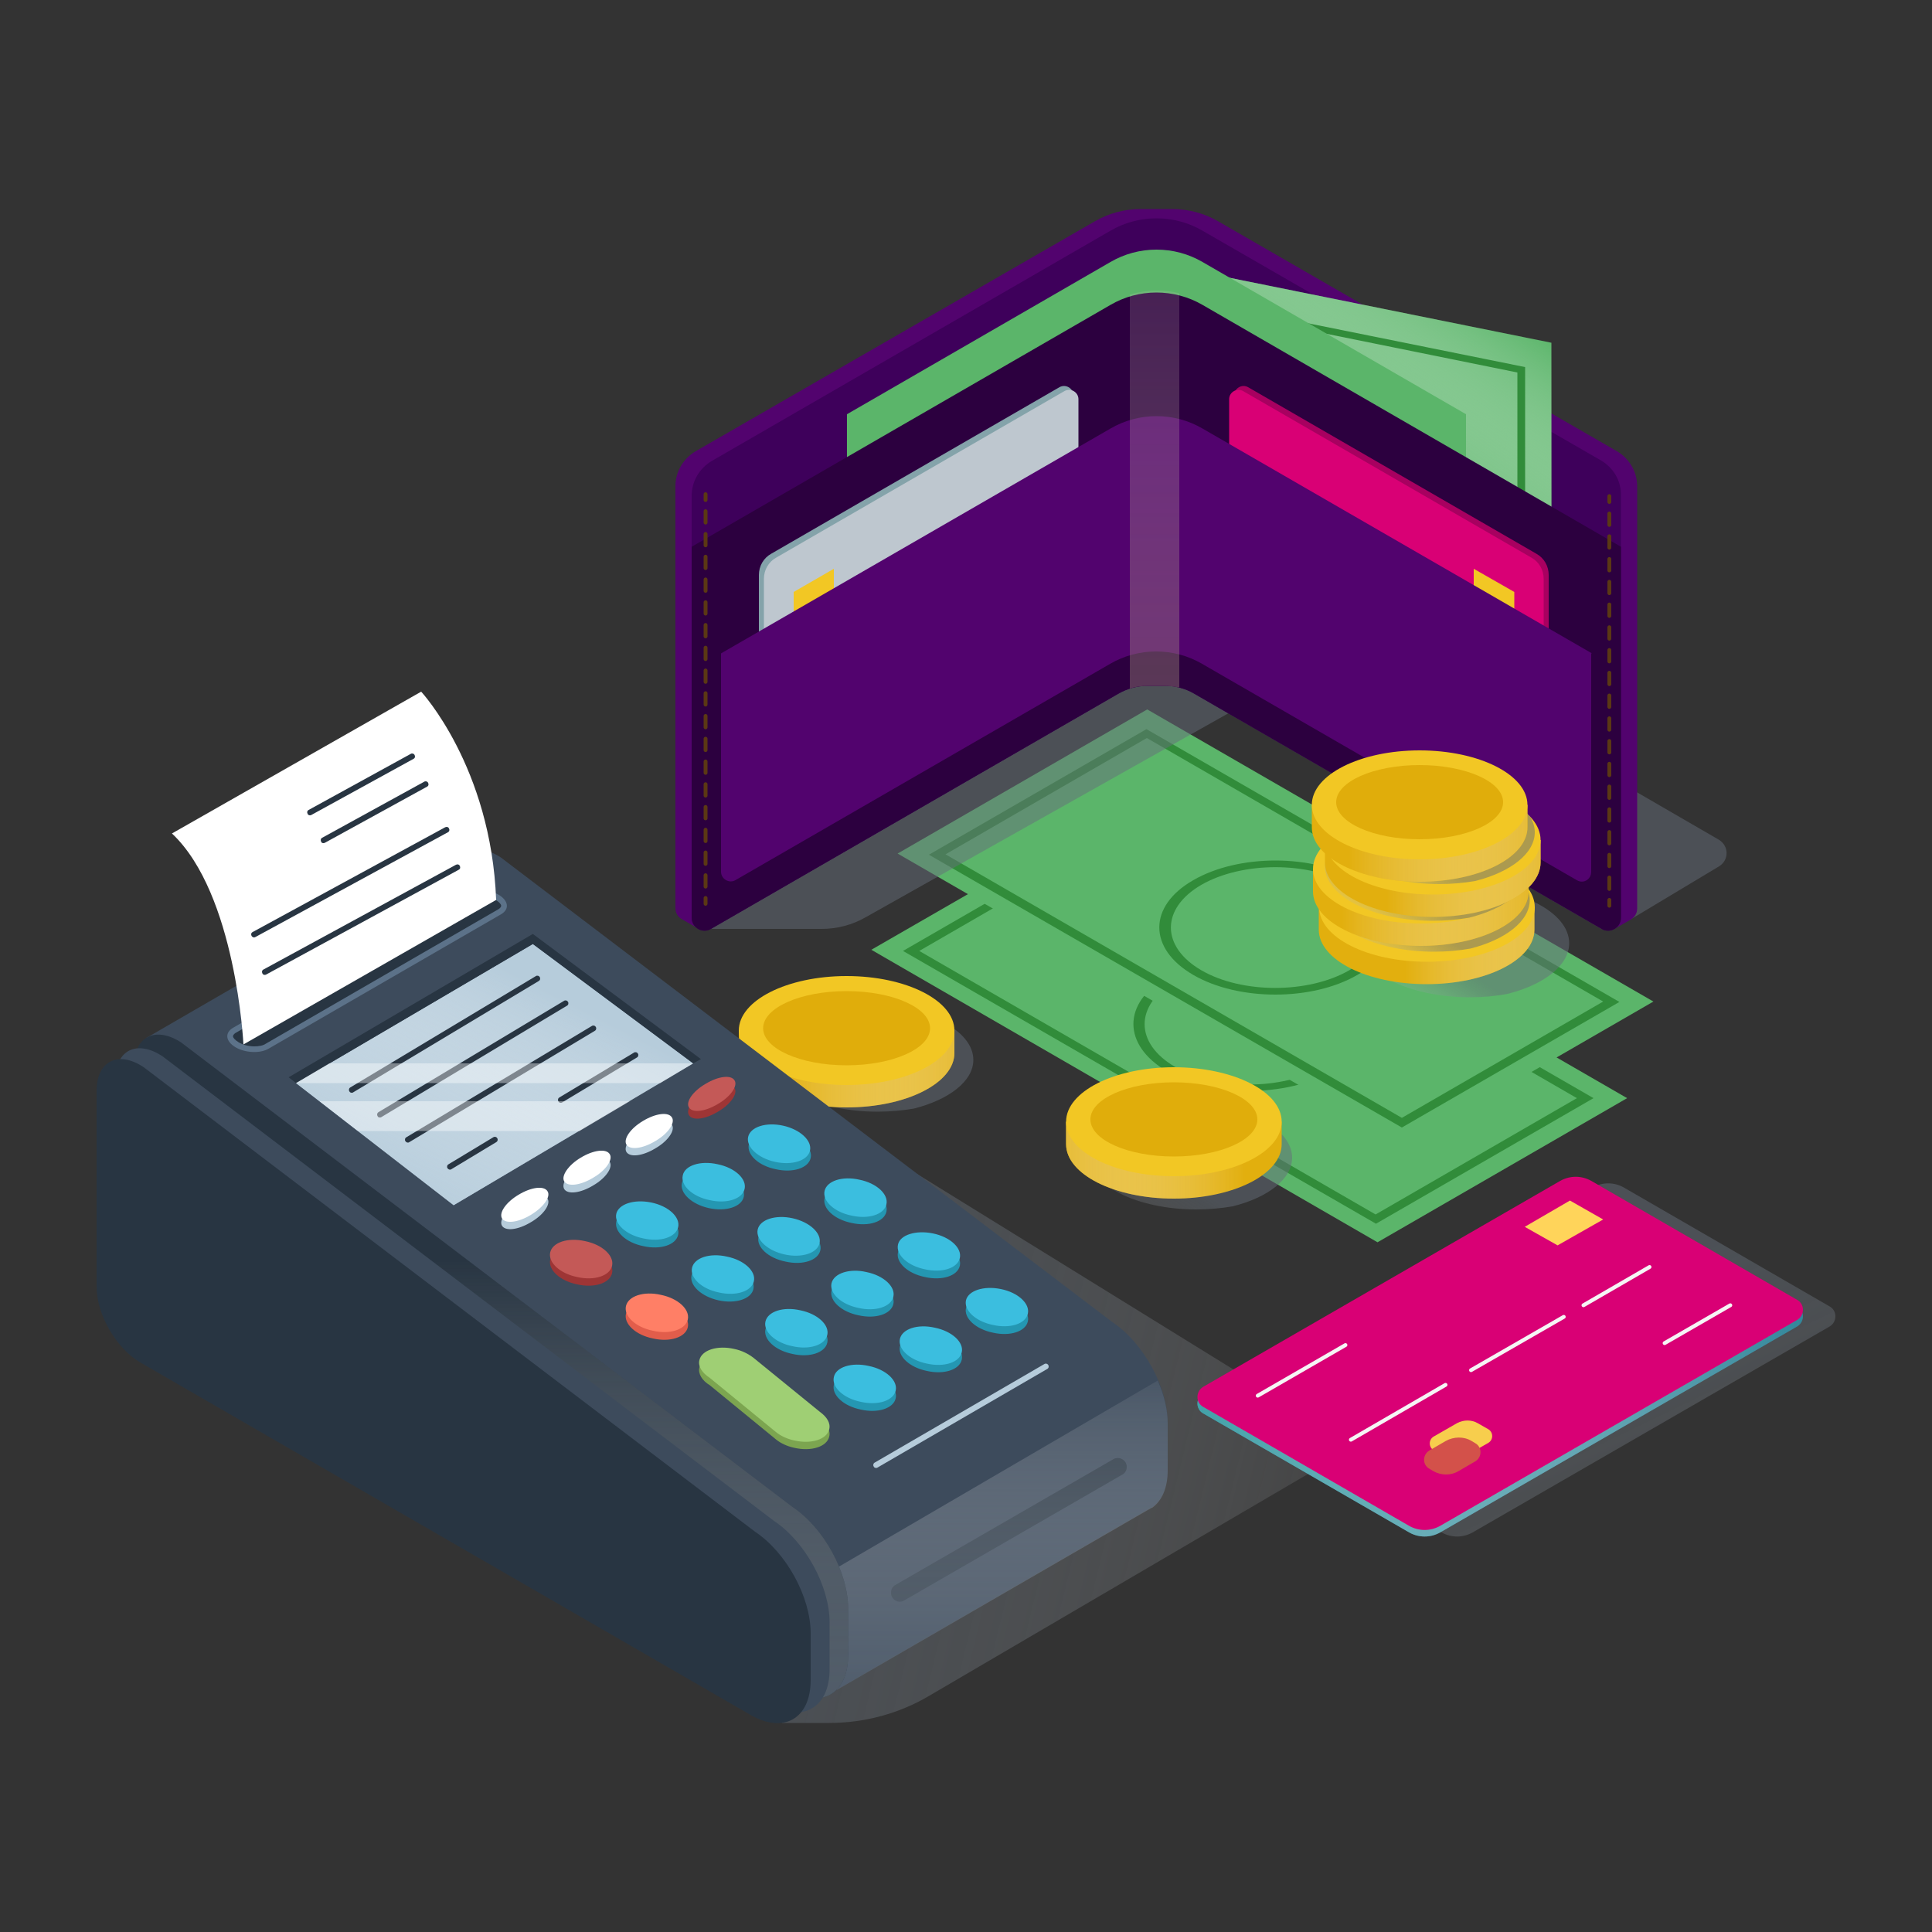 <?xml version="1.0" encoding="utf-8"?>
<!-- Generator: Adobe Illustrator 22.0.1, SVG Export Plug-In . SVG Version: 6.00 Build 0)  -->
<svg version="1.1" xmlns="http://www.w3.org/2000/svg" xmlns:xlink="http://www.w3.org/1999/xlink" x="0px" y="0px"
	 viewBox="0 0 500 500" style="enable-background:new 0 0 500 500;" xml:space="preserve">
<rect x="0" y="0" width="500" height="500" fill="#333333" stroke="none"/>
<style type="text/css">
	.st0{display:none;}
	.st1{display:inline;fill:#D1DFE8;}
	.st2{fill:#5BB56A;}
	.st3{fill:#318C3A;}
	.st4{opacity:0.5;fill:url(#XMLID_29_);}
	.st5{fill:#52036E;}
	.st6{fill:#3E005B;}
	.st7{fill:url(#XMLID_30_);}
	.st8{fill:#2C003F;}
	.st9{fill:#A80060;}
	.st10{fill:#D90075;}
	.st11{fill:#F2C724;}
	.st12{fill:#84A3AA;}
	.st13{fill:#BEC7CF;}
	.st14{fill:url(#XMLID_31_);}
	.st15{fill:none;stroke:#5B3814;stroke-linecap:round;stroke-miterlimit:10;}
	.st16{fill:none;stroke:#5B3814;stroke-linecap:round;stroke-miterlimit:10;stroke-dasharray:2.944,2.944;}
	.st17{opacity:0.5;fill:url(#XMLID_32_);}
	.st18{fill:#E2AF0E;}
	.st19{fill:url(#XMLID_33_);}
	.st20{fill:#E0AD0B;}
	.st21{opacity:0.5;fill:url(#XMLID_34_);}
	.st22{fill:url(#XMLID_35_);}
	.st23{opacity:0.5;fill:url(#XMLID_36_);}
	.st24{fill:url(#XMLID_37_);}
	.st25{opacity:0.5;fill:url(#XMLID_38_);}
	.st26{fill:url(#XMLID_39_);}
	.st27{opacity:0.5;fill:url(#XMLID_40_);}
	.st28{fill:url(#XMLID_41_);}
	.st29{opacity:0.5;fill:url(#XMLID_42_);}
	.st30{fill:url(#XMLID_43_);}
	.st31{opacity:0.5;fill:url(#XMLID_44_);}
	.st32{fill:#3D4B5C;}
	.st33{fill:#283542;}
	.st34{fill:url(#XMLID_45_);}
	.st35{fill:url(#XMLID_46_);}
	.st36{fill:#5C7289;}
	.st37{fill:#FFFFFF;}
	.st38{fill:#B6CCDB;}
	.st39{fill:url(#XMLID_47_);}
	.st40{fill:#9E3535;}
	.st41{fill:#C45957;}
	.st42{fill:#2497B2;}
	.st43{fill:#3BBEDF;}
	.st44{fill:#E25D4B;}
	.st45{fill:#FF7F66;}
	.st46{fill:#7CA550;}
	.st47{fill:#9FCF74;}
	.st48{opacity:0.4;fill:#FFFFFF;}
	.st49{opacity:0.5;fill:url(#XMLID_48_);}
	.st50{fill:#32879B;}
	.st51{fill:url(#XMLID_49_);}
	.st52{fill:#FFD45A;}
	.st53{fill:#F7CE4D;}
	.st54{fill:#D3514A;}
	.st55{fill:none;stroke:#F5F5F5;stroke-linecap:round;stroke-miterlimit:10;}
</style>
<g id="Background" class="st0">
	<rect id="XMLID_1453_" class="st1" width="500" height="500"/>
</g>
<g id="Objects">
	<g id="XMLID_2181_">
		<g id="XMLID_1016_">
			<g id="XMLID_678_">
				<g id="XMLID_1378_">
					<polygon id="XMLID_1389_" class="st2" points="356.5,321.5 225.5,245.8 290.1,208.6 421.1,284.2 					"/>
					<g id="XMLID_1385_">
						<path id="XMLID_1386_" class="st3" d="M356.1,316.7l-122.4-70.6l56.3-32.5l122.4,70.6L356.1,316.7z M237.9,246.1l118.1,68.2
							l52.1-30.1L290,216L237.9,246.1z"/>
					</g>
					<g id="XMLID_1379_">
						<g id="XMLID_1380_">
							<path id="XMLID_1381_" class="st3" d="M302.1,277.3c-11.7-6.8-11.7-17.8,0-24.5c11.7-6.8,30.8-6.8,42.5,0
								c11.7,6.8,11.7,17.8,0,24.5C332.8,284,313.8,284,302.1,277.3z M342.4,254c-10.5-6.1-27.7-6.1-38.3,0
								c-10.5,6.1-10.5,16,0,22.1c10.5,6.1,27.7,6.1,38.3,0C353,270,353,260.1,342.4,254z"/>
						</g>
					</g>
				</g>
				<g id="XMLID_1366_">
					<polygon id="XMLID_1377_" class="st2" points="363.3,296.5 232.3,220.9 296.9,183.6 427.9,259.2 					"/>
					<g id="XMLID_1373_">
						<path id="XMLID_1374_" class="st3" d="M362.8,291.8l-122.4-70.6l56.3-32.5l122.4,70.6L362.8,291.8z M244.7,221.1l118.1,68.2
							l52.1-30.1l-118.1-68.2L244.7,221.1z"/>
					</g>
					<g id="XMLID_1367_">
						<g id="XMLID_1368_">
							<path id="XMLID_1369_" class="st3" d="M308.8,252.3c-11.7-6.8-11.7-17.8,0-24.5c11.7-6.8,30.8-6.8,42.5,0
								c11.7,6.8,11.7,17.8,0,24.5C339.6,259.1,320.5,259.1,308.8,252.3z M349.2,229c-10.5-6.1-27.7-6.1-38.3,0
								c-10.5,6.1-10.5,16,0,22.1c10.5,6.1,27.7,6.1,38.3,0C359.8,245,359.8,235.1,349.2,229z"/>
						</g>
					</g>
				</g>
				<linearGradient id="XMLID_29_" gradientUnits="userSpaceOnUse" x1="315.403" y1="18.937" x2="315.403" y2="276.287">
					<stop  offset="6.082470e-02" style="stop-color:#FFFFFF;stop-opacity:0"/>
					<stop  offset="0.12" style="stop-color:#DFE1E3;stop-opacity:0.128"/>
					<stop  offset="0.212" style="stop-color:#B3B8BD;stop-opacity:0.325"/>
					<stop  offset="0.301" style="stop-color:#9198A0;stop-opacity:0.516"/>
					<stop  offset="0.385" style="stop-color:#79818A;stop-opacity:0.697"/>
					<stop  offset="0.462" style="stop-color:#6A737D;stop-opacity:0.863"/>
					<stop  offset="0.526" style="stop-color:#656E79"/>
				</linearGradient>
				<path id="XMLID_163_" class="st4" d="M183.9,240.4h28.7c4,0,7.9-1,11.4-3l93.9-52.8l96.6,55.8l7.4-2.4l23-13.8
					c2.6-1.6,2.6-5.3-0.1-6.9l-125.5-72.7L183.9,240.4z"/>
				<g id="XMLID_141_">
					<path id="XMLID_213_" class="st5" d="M418.5,116.8L315.3,57.3c-3.6-2.1-7.7-3.2-11.9-3.2h-8.2c-4.2,0-8.3,1.1-11.9,3.2
						L180,116.8c-3.2,1.9-5.2,5.3-5.2,9v109.2c0,1.3,0.7,2.4,1.7,2.9l0,0l4,2.3l-0.7-2.3l108.9-62.9h21L418.7,238l-0.7,2.3l4-2.3
						l0,0c1-0.6,1.7-1.6,1.7-2.9V125.9C423.7,122.1,421.7,118.7,418.5,116.8z"/>
					<path id="XMLID_211_" class="st6" d="M414.4,119.2L311.2,59.7c-3.6-2.1-7.7-3.2-11.9-3.2l0,0c-4.2,0-8.3,1.1-11.9,3.2
						l-103.2,59.6c-3.2,1.9-5.2,5.3-5.2,9v109.2c0,2.6,2.8,4.2,5,2.9l105.3-60.8c2.4-1.4,5-2.1,7.7-2.1h4.5c2.7,0,5.4,0.7,7.7,2.1
						l105.3,60.8c2.2,1.3,5-0.3,5-2.9V128.3C419.6,124.5,417.6,121.1,414.4,119.2z"/>
					<polygon id="XMLID_1075_" class="st2" points="301.9,68.6 401.5,88.7 401.5,138.2 301.6,82 					"/>
					<linearGradient id="XMLID_30_" gradientUnits="userSpaceOnUse" x1="374.911" y1="69.139" x2="342.407" y2="117.121">
						<stop  offset="0" style="stop-color:#FFFFFF;stop-opacity:0"/>
						<stop  offset="1" style="stop-color:#5BB56A"/>
					</linearGradient>
					<polygon id="XMLID_1084_" class="st7" points="301.9,68.6 401.5,88.7 401.5,138.2 301.6,82 					"/>
					<polygon id="XMLID_1094_" class="st3" points="295.1,74.9 295,76.6 392.7,96.4 392.7,142.9 394.7,144.6 394.7,95 					"/>
					<path id="XMLID_1085_" class="st2" d="M311.2,67.8c-3.6-2.1-7.7-3.2-11.9-3.2c-4.2,0-8.3,1.1-11.9,3.2l-68.2,39.4v86.3h0.2
						l68-39.3c3.6-2.1,7.7-3.2,11.9-3.2c4.2,0,8.3,1.1,11.9,3.2l68,39.3h0.2v-86.3L311.2,67.8z"/>
					<path id="XMLID_1078_" class="st8" d="M299.3,75.7c-4.2,0-8.3,1.1-11.9,3.2l-108.4,62.6v96c0,2.6,2.8,4.2,5,2.9l105.3-60.8
						c2.4-1.4,5-2.1,7.7-2.1h4.5c2.7,0,5.4,0.7,7.7,2.1l105.3,60.8c2.2,1.3,5-0.3,5-2.9v-96L311.2,78.9
						C307.6,76.8,303.4,75.7,299.3,75.7z"/>
					<g id="XMLID_924_">
						<path id="XMLID_925_" class="st9" d="M396.2,209.9l-73.6-42.5c-2-1.2-3.2-3.3-3.2-5.6v-59.5c0-1.8,2-3,3.6-2.1l74.6,43.1
							c2,1.1,3.2,3.2,3.2,5.5v58.5C400.7,209.6,398.2,211,396.2,209.9z"/>
						<path id="XMLID_635_" class="st10" d="M394.9,210.9l-73.6-42.5c-2-1.2-3.2-3.3-3.2-5.6v-59.5c0-1.8,2-3,3.6-2.1l74.6,43.1
							c2,1.1,3.2,3.2,3.2,5.5v58.5C399.3,210.6,396.9,212,394.9,210.9z"/>
						<polygon id="XMLID_926_" class="st11" points="391.9,162.1 381.4,156.1 381.4,147.2 391.9,153.2 						"/>
					</g>
					<g id="XMLID_155_">
						<path id="XMLID_156_" class="st12" d="M201,209.9l73.6-42.5c2-1.2,3.2-3.3,3.2-5.6v-59.5c0-1.8-2-3-3.6-2.1l-74.6,43.1
							c-2,1.1-3.2,3.2-3.2,5.5v58.5C196.5,209.6,199,211,201,209.9z"/>
						<path id="XMLID_157_" class="st13" d="M202.3,210.9l73.6-42.5c2-1.2,3.2-3.3,3.2-5.6v-59.5c0-1.8-2-3-3.6-2.1l-74.6,43.1
							c-2,1.1-3.2,3.2-3.2,5.5v58.5C197.9,210.6,200.4,212,202.3,210.9z"/>
						<polygon id="XMLID_158_" class="st11" points="205.4,162.1 215.8,156.1 215.8,147.2 205.4,153.2 						"/>
					</g>
					<path id="XMLID_197_" class="st5" d="M412,169.1l-100.8-58.2c-3.6-2.1-7.7-3.2-11.9-3.2c-4.2,0-8.3,1.1-11.9,3.2l-100.8,58.2
						v56.5c0,1.9,2.1,3.1,3.7,2.2l97-56c3.6-2.1,7.7-3.2,11.9-3.2c4.2,0,8.3,1.1,11.9,3.2l97,56c1.7,1,3.7-0.2,3.7-2.2V169.1z"/>
					<linearGradient id="XMLID_31_" gradientUnits="userSpaceOnUse" x1="298.769" y1="-27.36" x2="298.769" y2="455.432">
						<stop  offset="6.082470e-02" style="stop-color:#FFFFFF;stop-opacity:0"/>
						<stop  offset="0.208" style="stop-color:#D5CCC3;stop-opacity:0.157"/>
						<stop  offset="0.358" style="stop-color:#B1A08F;stop-opacity:0.316"/>
						<stop  offset="0.504" style="stop-color:#927B63;stop-opacity:0.472"/>
						<stop  offset="0.645" style="stop-color:#7A5E40;stop-opacity:0.622"/>
						<stop  offset="0.777" style="stop-color:#694928;stop-opacity:0.763"/>
						<stop  offset="0.899" style="stop-color:#5F3C19;stop-opacity:0.893"/>
						<stop  offset="1" style="stop-color:#5B3814"/>
					</linearGradient>
					<path id="XMLID_203_" class="st14" d="M305.2,75.9c-1.9-0.5-3.9-0.7-5.9-0.7c-2.3,0-4.7,0.4-6.9,1v102c1.5-0.5,3.1-0.7,4.6-0.7
						h4.5c1.2,0,2.5,0.2,3.7,0.4V75.9z"/>
					<g id="XMLID_1076_">
						<g>
							<line class="st15" x1="182.6" y1="127.9" x2="182.6" y2="129.4"/>
							<line class="st16" x1="182.6" y1="132.3" x2="182.6" y2="231"/>
							<line class="st15" x1="182.6" y1="232.4" x2="182.6" y2="233.9"/>
						</g>
					</g>
					<g id="XMLID_1077_">
						<g>
							<line class="st15" x1="416.5" y1="128.4" x2="416.5" y2="129.9"/>
							<line class="st16" x1="416.5" y1="132.9" x2="416.5" y2="231.5"/>
							<line class="st15" x1="416.5" y1="232.9" x2="416.5" y2="234.4"/>
						</g>
					</g>
				</g>
				<g id="XMLID_581_">
					
						<linearGradient id="XMLID_32_" gradientUnits="userSpaceOnUse" x1="4951.528" y1="322.527" x2="4974.185" y2="287.786" gradientTransform="matrix(1 0 0 1 -4658.637 0)">
						<stop  offset="6.082470e-02" style="stop-color:#FFFFFF;stop-opacity:0"/>
						<stop  offset="0.12" style="stop-color:#DFE1E3;stop-opacity:0.128"/>
						<stop  offset="0.212" style="stop-color:#B3B8BD;stop-opacity:0.325"/>
						<stop  offset="0.301" style="stop-color:#9198A0;stop-opacity:0.516"/>
						<stop  offset="0.385" style="stop-color:#79818A;stop-opacity:0.697"/>
						<stop  offset="0.462" style="stop-color:#6A737D;stop-opacity:0.863"/>
						<stop  offset="0.526" style="stop-color:#656E79"/>
					</linearGradient>
					<path id="XMLID_242_" class="st17" d="M334.4,299.6c0-7.8-12.5-14.1-27.9-14.1c-3.3,0-6.5,0.3-9.4,0.8
						c-9.1,2.3-15.4,7.1-15.4,12.6c0,7.8,12.5,14.1,27.9,14.1c3.3,0,6.5-0.3,9.4-0.8C328.2,309.9,334.4,305.1,334.4,299.6z"/>
					<g id="XMLID_1342_">
						<path id="XMLID_1353_" class="st18" d="M278.3,290.3c4.4-4.9,14.1-8.4,25.5-8.4c11.4,0,21.1,3.4,25.5,8.4h2.4v5.8
							c0,7.8-12.5,14.1-27.9,14.1s-27.9-6.3-27.9-14.1v-5.8H278.3z"/>
						
							<linearGradient id="XMLID_33_" gradientUnits="userSpaceOnUse" x1="197.245" y1="296.107" x2="257.736" y2="296.107" gradientTransform="matrix(-1 0 0 1 519.475 0)">
							<stop  offset="0" style="stop-color:#FFFFFF;stop-opacity:0"/>
							<stop  offset="1" style="stop-color:#E2AF0E"/>
						</linearGradient>
						<path id="XMLID_1352_" class="st19" d="M278.3,290.3c4.4-4.9,14.1-8.4,25.5-8.4c11.4,0,21.1,3.4,25.5,8.4h2.4v5.8
							c0,7.8-12.5,14.1-27.9,14.1s-27.9-6.3-27.9-14.1v-5.8H278.3z"/>
						<path id="XMLID_1349_" class="st11" d="M275.9,290.3c0,7.8,12.5,14.1,27.9,14.1c15.4,0,27.9-6.3,27.9-14.1
							c0-7.8-12.5-14.1-27.9-14.1C288.4,276.2,275.9,282.5,275.9,290.3z"/>
						<ellipse id="XMLID_1346_" class="st20" cx="303.8" cy="289.7" rx="21.6" ry="9.6"/>
					</g>
				</g>
				<g id="XMLID_253_">
					
						<linearGradient id="XMLID_34_" gradientUnits="userSpaceOnUse" x1="4868.985" y1="297.236" x2="4891.642" y2="262.495" gradientTransform="matrix(1 0 0 1 -4658.637 0)">
						<stop  offset="6.082470e-02" style="stop-color:#FFFFFF;stop-opacity:0"/>
						<stop  offset="0.12" style="stop-color:#DFE1E3;stop-opacity:0.128"/>
						<stop  offset="0.212" style="stop-color:#B3B8BD;stop-opacity:0.325"/>
						<stop  offset="0.301" style="stop-color:#9198A0;stop-opacity:0.516"/>
						<stop  offset="0.385" style="stop-color:#79818A;stop-opacity:0.697"/>
						<stop  offset="0.462" style="stop-color:#6A737D;stop-opacity:0.863"/>
						<stop  offset="0.526" style="stop-color:#656E79"/>
					</linearGradient>
					<path id="XMLID_330_" class="st21" d="M251.9,274.3c0-7.8-12.5-14.1-27.9-14.1c-3.3,0-6.5,0.3-9.4,0.8
						c-9.1,2.3-15.4,7.1-15.4,12.6c0,7.8,12.5,14.1,27.9,14.1c3.3,0,6.5-0.3,9.4-0.8C245.6,284.6,251.9,279.8,251.9,274.3z"/>
					<g id="XMLID_362_">
						<path id="XMLID_1399_" class="st18" d="M244.6,266.7c-4.4-4.9-14.1-8.4-25.5-8.4c-11.4,0-21.1,3.4-25.5,8.4h-2.4v5.8
							c0,7.8,12.5,14.1,27.9,14.1s27.9-6.3,27.9-14.1v-5.8H244.6z"/>
						<linearGradient id="XMLID_35_" gradientUnits="userSpaceOnUse" x1="200.744" y1="272.51" x2="261.235" y2="272.51">
							<stop  offset="0" style="stop-color:#FFFFFF;stop-opacity:0"/>
							<stop  offset="1" style="stop-color:#E2AF0E"/>
						</linearGradient>
						<path id="XMLID_1398_" class="st22" d="M244.6,266.7c-4.4-4.9-14.1-8.4-25.5-8.4c-11.4,0-21.1,3.4-25.5,8.4h-2.4v5.8
							c0,7.8,12.5,14.1,27.9,14.1s27.9-6.3,27.9-14.1v-5.8H244.6z"/>
						<ellipse id="XMLID_1394_" class="st11" cx="219.1" cy="266.7" rx="27.9" ry="14.1"/>
						<ellipse id="XMLID_830_" class="st20" cx="219.1" cy="266.1" rx="21.6" ry="9.6"/>
					</g>
				</g>
				<g id="XMLID_656_">
					
						<linearGradient id="XMLID_36_" gradientUnits="userSpaceOnUse" x1="5021.751" y1="267.875" x2="5045.23" y2="231.874" gradientTransform="matrix(1 0 0 1 -4658.637 0)">
						<stop  offset="6.082470e-02" style="stop-color:#FFFFFF;stop-opacity:0"/>
						<stop  offset="0.12" style="stop-color:#DFE1E3;stop-opacity:0.128"/>
						<stop  offset="0.212" style="stop-color:#B3B8BD;stop-opacity:0.325"/>
						<stop  offset="0.301" style="stop-color:#9198A0;stop-opacity:0.516"/>
						<stop  offset="0.385" style="stop-color:#79818A;stop-opacity:0.697"/>
						<stop  offset="0.462" style="stop-color:#6A737D;stop-opacity:0.863"/>
						<stop  offset="0.526" style="stop-color:#656E79"/>
					</linearGradient>
					<path id="XMLID_634_" class="st23" d="M406.1,244.1c0-8.1-13-14.7-28.9-14.7c-3.4,0-6.7,0.3-9.8,0.9
						c-9.4,2.4-15.9,7.4-15.9,13.1c0,8.1,13,14.7,28.9,14.7c3.4,0,6.7-0.3,9.8-0.9C399.7,254.8,406.1,249.8,406.1,244.1z"/>
					<g id="XMLID_2853_">
						<g id="XMLID_345_">
							<path id="XMLID_648_" class="st18" d="M394.7,234.8c-4.4-4.9-14.1-8.4-25.5-8.4c-11.4,0-21.1,3.4-25.5,8.4h-2.4v5.8
								c0,7.8,12.5,14.1,27.9,14.1s27.9-6.3,27.9-14.1v-5.8H394.7z"/>
							<linearGradient id="XMLID_37_" gradientUnits="userSpaceOnUse" x1="363.755" y1="240.612" x2="412.442" y2="240.612">
								<stop  offset="0" style="stop-color:#FFFFFF;stop-opacity:0"/>
								<stop  offset="1" style="stop-color:#E2AF0E"/>
							</linearGradient>
							<path id="XMLID_360_" class="st24" d="M394.7,234.8c-4.4-4.9-14.1-8.4-25.5-8.4c-11.4,0-21.1,3.4-25.5,8.4h-2.4v5.8
								c0,7.8,12.5,14.1,27.9,14.1s27.9-6.3,27.9-14.1v-5.8H394.7z"/>
							<ellipse id="XMLID_584_" class="st11" cx="369.3" cy="234.8" rx="27.9" ry="14.1"/>
							<ellipse id="XMLID_359_" class="st20" cx="369.3" cy="234.2" rx="21.6" ry="9.6"/>
							<path id="XMLID_347_" class="st11" d="M367,233.9c1.3-1.9,1.4-2.6,0.3-3.2c-0.9-0.5-2.6-0.8-4.4,0.3c-1.6,0.9-2,1.8-2.2,2.2
								l-0.1,0.2l-2.8-0.7l0.1-0.1c0.4-0.8,1.1-1.6,2.2-2.3l-2.4-1.4l2-1.1l2.5,1.4c2.7-1.1,5.8-1,7.9,0.3c2.5,1.4,1.6,3.3,0.3,5
								c-1.1,1.5-1.1,2.5,0.1,3.1c1.3,0.8,3.4,0.6,5-0.3c1.7-1,2.2-2.1,2.4-2.6l0.1-0.2l2.8,0.8l0,0.1c-0.3,0.9-1.2,1.9-2.6,2.8
								l2.5,1.4l-2,1.1l-2.6-1.5c-2.8,1.1-6.1,1-8.3-0.3C365.6,237.6,365.4,236.1,367,233.9z"/>
						</g>
						
							<linearGradient id="XMLID_38_" gradientUnits="userSpaceOnUse" x1="5012.99" y1="255.846" x2="5035.647" y2="221.106" gradientTransform="matrix(1 0 0 1 -4658.637 0)">
							<stop  offset="6.082470e-02" style="stop-color:#FFFFFF;stop-opacity:0"/>
							<stop  offset="0.12" style="stop-color:#DFE1E3;stop-opacity:0.128"/>
							<stop  offset="0.212" style="stop-color:#B3B8BD;stop-opacity:0.325"/>
							<stop  offset="0.301" style="stop-color:#9198A0;stop-opacity:0.516"/>
							<stop  offset="0.385" style="stop-color:#79818A;stop-opacity:0.697"/>
							<stop  offset="0.462" style="stop-color:#6A737D;stop-opacity:0.863"/>
							<stop  offset="0.526" style="stop-color:#656E79"/>
						</linearGradient>
						<path id="XMLID_19683_" class="st25" d="M395.9,232.9c0-7.8-12.5-14.1-27.9-14.1c-3.3,0-6.5,0.3-9.4,0.8
							c-9.1,2.3-15.4,7.1-15.4,12.6c0,7.8,12.5,14.1,27.9,14.1c3.3,0,6.5-0.3,9.4-0.8C389.6,243.2,395.9,238.4,395.9,232.9z"/>
						<g id="XMLID_337_">
							<path id="XMLID_361_" class="st18" d="M393.2,224.9c-4.4-4.9-14.1-8.4-25.5-8.4c-11.4,0-21.1,3.4-25.5,8.4h-2.4v5.8
								c0,7.8,12.5,14.1,27.9,14.1s27.9-6.3,27.9-14.1v-5.8H393.2z"/>
							<linearGradient id="XMLID_39_" gradientUnits="userSpaceOnUse" x1="347.327" y1="230.716" x2="403.285" y2="230.716">
								<stop  offset="0" style="stop-color:#FFFFFF;stop-opacity:0"/>
								<stop  offset="1" style="stop-color:#E2AF0E"/>
							</linearGradient>
							<path id="XMLID_357_" class="st26" d="M393.2,224.9c-4.4-4.9-14.1-8.4-25.5-8.4c-11.4,0-21.1,3.4-25.5,8.4h-2.4v5.8
								c0,7.8,12.5,14.1,27.9,14.1s27.9-6.3,27.9-14.1v-5.8H393.2z"/>
							<ellipse id="XMLID_358_" class="st11" cx="367.7" cy="224.9" rx="27.9" ry="14.1"/>
							<ellipse id="XMLID_348_" class="st20" cx="367.7" cy="224.3" rx="21.6" ry="9.6"/>
							<path id="XMLID_338_" class="st11" d="M365.4,224c1.3-1.9,1.4-2.6,0.3-3.2c-0.9-0.5-2.6-0.8-4.4,0.3c-1.6,0.9-2,1.8-2.2,2.2
								l-0.1,0.2l-2.8-0.7l0.1-0.1c0.4-0.8,1.1-1.6,2.2-2.3l-2.4-1.4l2-1.1l2.5,1.4c2.7-1.1,5.8-1,7.9,0.3c2.5,1.4,1.6,3.3,0.3,5
								c-1.1,1.5-1.1,2.5,0.1,3.1c1.3,0.8,3.4,0.6,5-0.3c1.7-1,2.2-2.1,2.4-2.6l0.1-0.2l2.8,0.8l0,0.1c-0.3,0.9-1.2,1.9-2.6,2.8
								l2.5,1.4l-2,1.1l-2.6-1.5c-2.8,1.1-6.1,1-8.3-0.3C364,227.7,363.8,226.2,365.4,224z"/>
						</g>
						
							<linearGradient id="XMLID_40_" gradientUnits="userSpaceOnUse" x1="5012.725" y1="247.866" x2="5035.381" y2="213.126" gradientTransform="matrix(1 0 0 1 -4658.637 0)">
							<stop  offset="6.082470e-02" style="stop-color:#FFFFFF;stop-opacity:0"/>
							<stop  offset="0.12" style="stop-color:#DFE1E3;stop-opacity:0.128"/>
							<stop  offset="0.212" style="stop-color:#B3B8BD;stop-opacity:0.325"/>
							<stop  offset="0.301" style="stop-color:#9198A0;stop-opacity:0.516"/>
							<stop  offset="0.385" style="stop-color:#79818A;stop-opacity:0.697"/>
							<stop  offset="0.462" style="stop-color:#6A737D;stop-opacity:0.863"/>
							<stop  offset="0.526" style="stop-color:#656E79"/>
						</linearGradient>
						<path id="XMLID_15356_" class="st27" d="M395.6,224.9c0-7.8-12.5-14.1-27.9-14.1c-3.3,0-6.5,0.3-9.4,0.8
							c-9.1,2.3-15.4,7.1-15.4,12.6c0,7.8,12.5,14.1,27.9,14.1c3.3,0,6.5-0.3,9.4-0.8C389.4,235.2,395.6,230.5,395.6,224.9z"/>
						<g id="XMLID_1391_">
							<path id="XMLID_1427_" class="st18" d="M396.3,217.4c-4.4-4.9-14.1-8.4-25.5-8.4c-11.4,0-21.1,3.4-25.5,8.4h-2.4v5.8
								c0,7.8,12.5,14.1,27.9,14.1s27.9-6.3,27.9-14.1v-5.8H396.3z"/>
							<linearGradient id="XMLID_41_" gradientUnits="userSpaceOnUse" x1="358.936" y1="223.133" x2="410.112" y2="223.133">
								<stop  offset="0" style="stop-color:#FFFFFF;stop-opacity:0"/>
								<stop  offset="1" style="stop-color:#E2AF0E"/>
							</linearGradient>
							<path id="XMLID_350_" class="st28" d="M396.3,217.4c-4.4-4.9-14.1-8.4-25.5-8.4c-11.4,0-21.1,3.4-25.5,8.4h-2.4v5.8
								c0,7.8,12.5,14.1,27.9,14.1s27.9-6.3,27.9-14.1v-5.8H396.3z"/>
							<ellipse id="XMLID_1423_" class="st11" cx="370.8" cy="217.4" rx="27.9" ry="14.1"/>
							<ellipse id="XMLID_1395_" class="st20" cx="370.8" cy="216.7" rx="21.6" ry="9.6"/>
							<path id="XMLID_1392_" class="st11" d="M368.6,216.4c1.3-1.9,1.4-2.6,0.3-3.2c-0.9-0.5-2.6-0.8-4.4,0.3
								c-1.6,0.9-2,1.8-2.2,2.2l-0.1,0.2l-2.8-0.7l0.1-0.1c0.4-0.8,1.1-1.6,2.2-2.3l-2.4-1.4l2-1.1l2.5,1.4c2.7-1.1,5.8-1,7.9,0.3
								c2.5,1.4,1.6,3.3,0.3,5c-1.1,1.5-1.1,2.5,0.1,3.1c1.3,0.8,3.4,0.6,5-0.3c1.7-1,2.2-2.1,2.4-2.6l0.1-0.2l2.8,0.8l0,0.1
								c-0.3,0.9-1.2,1.9-2.6,2.8l2.5,1.4l-2,1.1l-2.6-1.5c-2.8,1.1-6.1,1-8.3-0.3C367.2,220.2,366.9,218.7,368.6,216.4z"/>
						</g>
						<linearGradient id="XMLID_42_" gradientUnits="userSpaceOnUse" x1="355.874" y1="238.147" x2="378.014" y2="204.2">
							<stop  offset="6.082470e-02" style="stop-color:#FFFFFF;stop-opacity:0"/>
							<stop  offset="0.12" style="stop-color:#DFE1E3;stop-opacity:0.128"/>
							<stop  offset="0.212" style="stop-color:#B3B8BD;stop-opacity:0.325"/>
							<stop  offset="0.301" style="stop-color:#9198A0;stop-opacity:0.516"/>
							<stop  offset="0.385" style="stop-color:#79818A;stop-opacity:0.697"/>
							<stop  offset="0.462" style="stop-color:#6A737D;stop-opacity:0.863"/>
							<stop  offset="0.526" style="stop-color:#656E79"/>
						</linearGradient>
						<path id="XMLID_828_" class="st29" d="M395.9,211.2c-4.5-4.7-14.1-8-25.1-8c-11.7,0-21.7,3.6-25.8,8.8
							c-0.3,0.9-0.5,1.8-0.5,2.7c0,7.8,12.5,14.1,27.9,14.1c3.3,0,6.5-0.3,9.4-0.8c9.1-2.3,15.4-7.1,15.4-12.6
							C397.2,213.9,396.7,212.5,395.9,211.2z"/>
						<g id="XMLID_2205_">
							<path id="XMLID_2201_" class="st18" d="M392.9,208.3c-4.4-4.9-14.1-8.4-25.5-8.4c-11.4,0-21.1,3.4-25.5,8.4h-2.4v5.8
								c0,7.8,12.5,14.1,27.9,14.1s27.9-6.3,27.9-14.1v-5.8H392.9z"/>
							<linearGradient id="XMLID_43_" gradientUnits="userSpaceOnUse" x1="348.97" y1="214.025" x2="409.461" y2="214.025">
								<stop  offset="0" style="stop-color:#FFFFFF;stop-opacity:0"/>
								<stop  offset="1" style="stop-color:#E2AF0E"/>
							</linearGradient>
							<path id="XMLID_578_" class="st30" d="M392.9,208.3c-4.4-4.9-14.1-8.4-25.5-8.4c-11.4,0-21.1,3.4-25.5,8.4h-2.4v5.8
								c0,7.8,12.5,14.1,27.9,14.1s27.9-6.3,27.9-14.1v-5.8H392.9z"/>
							<ellipse id="XMLID_2193_" class="st11" cx="367.4" cy="208.3" rx="27.9" ry="14.1"/>
							<ellipse id="XMLID_2200_" class="st20" cx="367.4" cy="207.6" rx="21.6" ry="9.6"/>
						</g>
					</g>
				</g>
			</g>
			<g id="XMLID_1012_">
				<linearGradient id="XMLID_44_" gradientUnits="userSpaceOnUse" x1="408.259" y1="405.913" x2="27.424" y2="313.11">
					<stop  offset="6.082470e-02" style="stop-color:#FFFFFF;stop-opacity:0"/>
					<stop  offset="0.12" style="stop-color:#DFE1E3;stop-opacity:0.128"/>
					<stop  offset="0.212" style="stop-color:#B3B8BD;stop-opacity:0.325"/>
					<stop  offset="0.301" style="stop-color:#9198A0;stop-opacity:0.516"/>
					<stop  offset="0.385" style="stop-color:#79818A;stop-opacity:0.697"/>
					<stop  offset="0.462" style="stop-color:#6A737D;stop-opacity:0.863"/>
					<stop  offset="0.526" style="stop-color:#656E79"/>
				</linearGradient>
				<path id="XMLID_1010_" class="st31" d="M202.4,445.9h12.1c9.2,0,18.2-2.4,26.1-7.1l99.9-58.5c4.8-2.8,4.9-9.6,0.2-12.6
					L158,254.8L202.4,445.9z"/>
				<g id="XMLID_2088_">
					<g id="XMLID_1682_">
						<path id="XMLID_334_" class="st32" d="M37.9,268.6l82.9-48c2.2-1.3,5.4-0.9,8.8,1.3l158.2,120.2c4.2,2.8,7.8,7.1,10.4,11.9
							l0,0v0c2.5,4.6,4,9.7,4,14.3v12.1c0,4.6-1.5,7.9-4,9.7v0l-0.3,0.1c-0.2,0.1-0.4,0.3-0.7,0.4l-81.6,47.2v-31.5l1-0.6
							L37.9,268.6z"/>
						<path id="XMLID_860_" class="st33" d="M234,414.2l56.5-32.6c0.7-0.4,1.1-1.1,1.1-2l0,0c0-1.7-1.9-2.8-3.4-2l-56.5,32.6
							c-0.7,0.4-1.1,1.1-1.1,2l0,0C230.6,414,232.5,415.1,234,414.2z"/>
						
							<linearGradient id="XMLID_45_" gradientUnits="userSpaceOnUse" x1="630.888" y1="347.351" x2="630.888" y2="480.236" gradientTransform="matrix(-1 0 0 1 890.308 0)">
							<stop  offset="0" style="stop-color:#FFFFFF;stop-opacity:0"/>
							<stop  offset="4.961926e-02" style="stop-color:#EFF0F1;stop-opacity:4.990572e-02"/>
							<stop  offset="0.23" style="stop-color:#B9BEC4;stop-opacity:0.231"/>
							<stop  offset="0.405" style="stop-color:#8D959F;stop-opacity:0.408"/>
							<stop  offset="0.574" style="stop-color:#6A7582;stop-opacity:0.577"/>
							<stop  offset="0.732" style="stop-color:#515E6D;stop-opacity:0.736"/>
							<stop  offset="0.876" style="stop-color:#425060;stop-opacity:0.881"/>
							<stop  offset="0.994" style="stop-color:#3D4B5C"/>
						</linearGradient>
						<path id="XMLID_579_" class="st34" d="M302.2,368.4v12.1c0,4.6-1.5,7.9-4,9.7v0l-0.3,0.1c-0.2,0.1-0.4,0.3-0.7,0.4l-80.7,46.7
							v-31.6l83.1-48.5C301.3,361.1,302.2,364.9,302.2,368.4z"/>
						<path id="XMLID_1864_" class="st33" d="M46.9,269.8l158.2,120.2c8.1,5.4,14.4,16.9,14.4,26.3v12.1c0,10-7,14-15.6,9L46,346.3
							c-6.2-3.6-11.3-12.4-11.3-19.6v-50.9C34.7,268.2,40.3,265.5,46.9,269.8z"/>
						
							<linearGradient id="XMLID_46_" gradientUnits="userSpaceOnUse" x1="763.209" y1="326.156" x2="763.209" y2="545.949" gradientTransform="matrix(-1 0 0 1 890.308 0)">
							<stop  offset="0" style="stop-color:#FFFFFF;stop-opacity:0"/>
							<stop  offset="4.961926e-02" style="stop-color:#EFF0F1;stop-opacity:4.990572e-02"/>
							<stop  offset="0.23" style="stop-color:#B9BEC4;stop-opacity:0.231"/>
							<stop  offset="0.405" style="stop-color:#8D959F;stop-opacity:0.408"/>
							<stop  offset="0.574" style="stop-color:#6A7582;stop-opacity:0.577"/>
							<stop  offset="0.732" style="stop-color:#515E6D;stop-opacity:0.736"/>
							<stop  offset="0.876" style="stop-color:#425060;stop-opacity:0.881"/>
							<stop  offset="0.994" style="stop-color:#3D4B5C"/>
						</linearGradient>
						<path id="XMLID_636_" class="st35" d="M46.9,269.8l158.2,120.2c8.1,5.4,14.4,16.9,14.4,26.3v12.1c0,10-7,14-15.6,9L46,346.3
							c-6.2-3.6-11.3-12.4-11.3-19.6v-50.9C34.7,268.2,40.3,265.5,46.9,269.8z"/>
						<path id="XMLID_1863_" class="st32" d="M42.1,273.4l158.2,120.2c8.1,5.4,14.4,16.9,14.4,26.3V432c0,10-7,14-15.6,9L41.2,349.8
							c-6.2-3.6-11.3-12.4-11.3-19.6v-50.9C29.9,271.7,35.5,269,42.1,273.4z"/>
						<path id="XMLID_1858_" class="st33" d="M37.2,276.2l158.2,120.2c8.1,5.4,14.4,16.9,14.4,26.3v12.1c0,10-7,14-15.6,9
							L36.3,352.6c-6.2-3.6-11.3-12.4-11.3-19.6v-50.9C25.1,274.6,30.6,271.8,37.2,276.2z"/>
						<path id="XMLID_637_" class="st36" d="M69.5,271.4l60.2-34.8c2.2-1.3,1.9-3.5-0.6-5l0,0c-2.5-1.5-6.4-1.6-8.6-0.4l-60.2,34.8
							c-2.2,1.3-1.9,3.5,0.6,5v0C63.4,272.5,67.3,272.7,69.5,271.4z"/>
						<path id="XMLID_639_" class="st33" d="M65.8,270.8c1.2,0,2.3-0.2,3-0.7l60.2-34.8c0.2-0.1,0.7-0.5,0.7-0.9
							c0-0.3-0.4-0.9-1.4-1.5c-1.1-0.6-2.6-1-4.1-1c-1.2,0-2.3,0.2-3,0.7L61,267.3c-0.2,0.1-0.7,0.5-0.7,0.9c0,0.3,0.4,0.9,1.4,1.5
							C62.8,270.4,64.3,270.8,65.8,270.8z"/>
						<path id="XMLID_649_" class="st37" d="M128.4,232.9l-65.4,37.4c0,0-1.9-39-18.5-54.6L109,179C109,179,127.1,198.5,128.4,232.9
							z"/>
						<g id="XMLID_827_">
							<polygon id="XMLID_831_" class="st38" points="137.9,244.3 179.4,275.2 117.4,311.9 76.6,280.3 							"/>
							
								<linearGradient id="XMLID_47_" gradientUnits="userSpaceOnUse" x1="750.744" y1="255.293" x2="785.435" y2="322.941" gradientTransform="matrix(-1 0 0 1 890.308 0)">
								<stop  offset="0" style="stop-color:#FFFFFF;stop-opacity:0"/>
								<stop  offset="0.248" style="stop-color:#E3EBF1;stop-opacity:0.25"/>
								<stop  offset="0.528" style="stop-color:#CADAE5;stop-opacity:0.531"/>
								<stop  offset="0.784" style="stop-color:#BBD0DE;stop-opacity:0.789"/>
								<stop  offset="0.994" style="stop-color:#B6CCDB"/>
							</linearGradient>
							<polygon id="XMLID_1048_" class="st39" points="137.9,244.3 179.4,275.2 117.4,311.9 76.6,280.3 							"/>
							<polygon id="XMLID_833_" class="st33" points="137.9,244.3 76.6,280.3 74.7,278.8 137.9,241.7 181.4,274.1 179.4,275.2 
															"/>
						</g>
						<g id="XMLID_834_">
							<path id="XMLID_835_" class="st40" d="M178.3,288.6c0.9,1.5,4.2,1.1,7.5-0.9c3.3-1.9,5.2-4.7,4.3-6.1
								c-0.9-1.5-4.2-1.1-7.5,0.9C179.3,284.4,177.4,287.1,178.3,288.6z"/>
							<path id="XMLID_843_" class="st41" d="M178.3,286.6c0.9,1.5,4.2,1.1,7.5-0.9c3.3-1.9,5.2-4.7,4.3-6.1
								c-0.9-1.5-4.2-1.1-7.5,0.9C179.3,282.4,177.4,285.2,178.3,286.6z"/>
						</g>
						<g id="XMLID_845_">
							<path id="XMLID_847_" class="st38" d="M162.1,298.1c0.9,1.5,4.2,1.1,7.5-0.9c3.3-1.9,5.2-4.7,4.3-6.1
								c-0.9-1.5-4.2-1.1-7.5,0.9C163.2,293.9,161.3,296.7,162.1,298.1z"/>
							<path id="XMLID_846_" class="st37" d="M162.1,296.2c0.9,1.5,4.2,1.1,7.5-0.9c3.3-1.9,5.2-4.7,4.3-6.1
								c-0.9-1.5-4.2-1.1-7.5,0.9C163.2,292,161.3,294.7,162.1,296.2z"/>
						</g>
						<g id="XMLID_848_">
							<path id="XMLID_850_" class="st38" d="M146,307.7c0.9,1.5,4.2,1.1,7.5-0.9c3.3-1.9,5.2-4.7,4.3-6.1c-0.9-1.5-4.2-1.1-7.5,0.9
								C147.1,303.5,145.2,306.2,146,307.7z"/>
							<path id="XMLID_849_" class="st37" d="M146,305.7c0.9,1.5,4.2,1.1,7.5-0.9c3.3-1.9,5.2-4.7,4.3-6.1c-0.9-1.5-4.2-1.1-7.5,0.9
								C147.1,301.5,145.2,304.3,146,305.7z"/>
						</g>
						<g id="XMLID_851_">
							<path id="XMLID_856_" class="st38" d="M129.9,317.2c0.9,1.5,4.2,1.1,7.5-0.9c3.3-1.9,5.2-4.7,4.3-6.1
								c-0.9-1.5-4.2-1.1-7.5,0.9C131,313,129.1,315.8,129.9,317.2z"/>
							<path id="XMLID_852_" class="st37" d="M129.9,315.3c0.9,1.5,4.2,1.1,7.5-0.9s5.2-4.7,4.3-6.1c-0.9-1.5-4.2-1.1-7.5,0.9
								C131,311.1,129.1,313.8,129.9,315.3z"/>
						</g>
						<g id="XMLID_857_">
							<path id="XMLID_859_" class="st42" d="M193.8,296.2c-0.6,2.6,2.5,5.5,7,6.4c4.4,1,8.4-0.3,9-2.9c0.6-2.6-2.5-5.5-7-6.4
								C198.4,292.3,194.4,293.6,193.8,296.2z"/>
							
								<ellipse id="XMLID_844_" transform="matrix(0.216 -0.976 0.976 0.216 -130.864 429.026)" class="st43" cx="201.8" cy="296" rx="4.8" ry="8.2"/>
						</g>
						<g id="XMLID_915_">
							
								<ellipse id="XMLID_921_" transform="matrix(0.216 -0.976 0.976 0.216 -155.904 421.634)" class="st42" cx="184.6" cy="307.9" rx="4.8" ry="8.2"/>
							<path id="XMLID_920_" class="st43" d="M176.7,304.2c-0.6,2.6,2.5,5.5,7,6.4c4.4,1,8.4-0.3,9-2.9c0.6-2.6-2.5-5.5-7-6.4
								C181.3,300.3,177.2,301.6,176.7,304.2z"/>
						</g>
						<g id="XMLID_922_">
							<path id="XMLID_944_" class="st42" d="M159.5,316.1c-0.6,2.6,2.5,5.5,7,6.4c4.4,1,8.4-0.3,9-2.9c0.6-2.6-2.5-5.5-7-6.4
								C164.1,312.2,160.1,313.5,159.5,316.1z"/>
							<path id="XMLID_923_" class="st43" d="M159.5,314.1c-0.6,2.6,2.5,5.5,7,6.4c4.4,1,8.4-0.3,9-2.9c0.6-2.6-2.5-5.5-7-6.4
								C164.1,310.3,160.1,311.6,159.5,314.1z"/>
						</g>
						<g id="XMLID_946_">
							<path id="XMLID_948_" class="st40" d="M142.4,326c-0.6,2.6,2.5,5.5,7,6.4c4.4,1,8.4-0.3,9-2.9c0.6-2.6-2.5-5.5-7-6.4
								C147,322.2,143,323.5,142.4,326z"/>
							<path id="XMLID_947_" class="st41" d="M142.4,324.1c-0.6,2.6,2.5,5.5,7,6.4c4.4,1,8.4-0.3,9-2.9c0.6-2.6-2.5-5.5-7-6.4
								C147,320.2,143,321.5,142.4,324.1z"/>
						</g>
						<g id="XMLID_1037_">
							<path id="XMLID_1039_" class="st42" d="M213.4,310.1c-0.6,2.6,2.5,5.5,7,6.4c4.4,1,8.4-0.3,9-2.9c0.6-2.6-2.5-5.5-7-6.4
								C218,306.3,214,307.6,213.4,310.1z"/>
							<path id="XMLID_1038_" class="st43" d="M213.4,308.2c-0.6,2.6,2.5,5.5,7,6.4c4.4,1,8.4-0.3,9-2.9c0.6-2.6-2.5-5.5-7-6.4
								C218,304.3,214,305.6,213.4,308.2z"/>
						</g>
						<g id="XMLID_962_">
							<path id="XMLID_1036_" class="st42" d="M196.3,320.1c-0.6,2.6,2.5,5.5,7,6.4c4.4,1,8.4-0.3,9-2.9c0.6-2.6-2.5-5.5-7-6.4
								C200.9,316.2,196.8,317.5,196.3,320.1z"/>
							
								<ellipse id="XMLID_1035_" transform="matrix(0.216 -0.976 0.976 0.216 -152.236 450.169)" class="st43" cx="204.2" cy="319.9" rx="4.8" ry="8.2"/>
						</g>
						<g id="XMLID_959_">
							
								<ellipse id="XMLID_961_" transform="matrix(0.216 -0.976 0.976 0.216 -177.276 442.777)" class="st42" cx="187.1" cy="331.8" rx="4.8" ry="8.2"/>
							<path id="XMLID_960_" class="st43" d="M179.1,328.1c-0.6,2.6,2.5,5.5,7,6.4c4.4,1,8.4-0.3,9-2.9c0.6-2.6-2.5-5.5-7-6.4
								C183.7,324.2,179.7,325.5,179.1,328.1z"/>
						</g>
						<g id="XMLID_949_">
							<path id="XMLID_958_" class="st44" d="M162,340c-0.6,2.6,2.5,5.5,7,6.4c4.4,1,8.4-0.3,9-2.9c0.6-2.6-2.5-5.5-7-6.4
								C166.6,336.1,162.6,337.4,162,340z"/>
							<path id="XMLID_957_" class="st45" d="M162,338c-0.6,2.6,2.5,5.5,7,6.4c4.4,1,8.4-0.3,9-2.9c0.6-2.6-2.5-5.5-7-6.4
								C166.6,334.1,162.6,335.4,162,338z"/>
						</g>
						<g id="XMLID_1093_">
							<path id="XMLID_1096_" class="st42" d="M232.4,324.1c-0.6,2.6,2.5,5.5,7,6.4c4.4,1,8.4-0.3,9-2.9c0.6-2.6-2.5-5.5-7-6.4
								C237,320.2,232.9,321.5,232.4,324.1z"/>
							<path id="XMLID_1095_" class="st43" d="M232.4,322.1c-0.6,2.6,2.5,5.5,7,6.4c4.4,1,8.4-0.3,9-2.9c0.6-2.6-2.5-5.5-7-6.4
								C237,318.3,232.9,319.6,232.4,322.1z"/>
						</g>
						<g id="XMLID_1073_">
							<path id="XMLID_1087_" class="st42" d="M215.2,334c-0.6,2.6,2.5,5.5,7,6.4c4.4,1,8.4-0.3,9-2.9c0.6-2.6-2.5-5.5-7-6.4
								C219.9,330.2,215.8,331.4,215.2,334z"/>
							<path id="XMLID_1074_" class="st43" d="M215.2,332.1c-0.6,2.6,2.5,5.5,7,6.4c4.4,1,8.4-0.3,9-2.9c0.6-2.6-2.5-5.5-7-6.4
								C219.9,328.2,215.8,329.5,215.2,332.1z"/>
						</g>
						<g id="XMLID_1049_">
							<path id="XMLID_1072_" class="st42" d="M198.1,344c-0.6,2.6,2.5,5.5,7,6.4c4.4,1,8.4-0.3,9-2.9c0.6-2.6-2.5-5.5-7-6.4
								C202.7,340.1,198.7,341.4,198.1,344z"/>
							<path id="XMLID_1071_" class="st43" d="M198.1,342c-0.6,2.6,2.5,5.5,7,6.4c4.4,1,8.4-0.3,9-2.9c0.6-2.6-2.5-5.5-7-6.4
								C202.7,338.1,198.7,339.4,198.1,342z"/>
						</g>
						<g id="XMLID_1106_">
							<path id="XMLID_1109_" class="st42" d="M250,338.5c-0.6,2.6,2.5,5.5,7,6.4c4.4,1,8.4-0.3,9-2.9s-2.5-5.5-7-6.4
								C254.6,334.6,250.6,335.9,250,338.5z"/>
							<path id="XMLID_1107_" class="st43" d="M250,336.5c-0.6,2.6,2.5,5.5,7,6.4c4.4,1,8.4-0.3,9-2.9c0.6-2.6-2.5-5.5-7-6.4
								C254.6,332.7,250.6,334,250,336.5z"/>
						</g>
						<g id="XMLID_1103_">
							<path id="XMLID_1105_" class="st42" d="M232.9,348.4c-0.6,2.6,2.5,5.5,7,6.4c4.4,1,8.4-0.3,9-2.9c0.6-2.6-2.5-5.5-7-6.4
								C237.5,344.6,233.5,345.9,232.9,348.4z"/>
							<path id="XMLID_1104_" class="st43" d="M232.9,346.5c-0.6,2.6,2.5,5.5,7,6.4c4.4,1,8.4-0.3,9-2.9c0.6-2.6-2.5-5.5-7-6.4
								C237.5,342.6,233.5,343.9,232.9,346.5z"/>
						</g>
						<g id="XMLID_1100_">
							<path id="XMLID_1102_" class="st42" d="M215.8,358.4c-0.6,2.6,2.5,5.5,7,6.4c4.4,1,8.4-0.3,9-2.9c0.6-2.6-2.5-5.5-7-6.4
								C220.4,354.5,216.3,355.8,215.8,358.4z"/>
							<path id="XMLID_1101_" class="st43" d="M215.8,356.4c-0.6,2.6,2.5,5.5,7,6.4c4.4,1,8.4-0.3,9-2.9c0.6-2.6-2.5-5.5-7-6.4
								C220.4,352.5,216.3,353.8,215.8,356.4z"/>
						</g>
						<path id="XMLID_1040_" class="st46" d="M181,353.9c0.6-2.6,4.6-3.9,9-2.9c2,0.4,3.7,1.3,5,2.3l0,0l17.2,14l0,0
							c1.8,1.3,2.8,2.9,2.4,4.5c-0.6,2.6-4.6,3.9-9,2.9c-1.9-0.4-3.6-1.2-4.8-2.2h0l0,0c0,0,0,0,0,0l-17.1-14l0,0
							C181.7,357.3,180.6,355.5,181,353.9z"/>
						<path id="XMLID_1287_" class="st47" d="M181,352c0.6-2.6,4.6-3.9,9-2.9c2,0.4,3.7,1.3,5,2.3l0,0l17.2,14l0,0
							c1.8,1.3,2.8,2.9,2.4,4.5c-0.6,2.6-4.6,3.9-9,2.9c-1.9-0.4-3.6-1.2-4.8-2.2h0l0,0c0,0,0,0,0,0l-17.1-14l0,0
							C181.7,355.3,180.6,353.6,181,352z"/>
						<path id="XMLID_1098_" class="st38" d="M226.7,379.9c0.1,0,0.3,0,0.4-0.1l43.9-25.5c0.4-0.2,0.5-0.7,0.3-1
							c-0.2-0.4-0.7-0.5-1-0.3l-43.9,25.5c-0.4,0.2-0.5,0.7-0.3,1C226.2,379.8,226.5,379.9,226.7,379.9z"/>
						<path id="XMLID_1099_" class="st33" d="M80.2,211c0.1,0,0.2,0,0.4-0.1l26.4-14.5c0.4-0.2,0.5-0.6,0.3-1
							c-0.2-0.4-0.7-0.5-1-0.3l-26.4,14.5c-0.4,0.2-0.5,0.6-0.3,1C79.7,210.9,80,211,80.2,211z"/>
						<path id="XMLID_1110_" class="st33" d="M83.7,218.2c0.1,0,0.2,0,0.4-0.1l26.4-14.5c0.4-0.2,0.5-0.6,0.3-1
							c-0.2-0.4-0.7-0.5-1-0.3l-26.4,14.5c-0.4,0.2-0.5,0.6-0.3,1C83.2,218.1,83.4,218.2,83.7,218.2z"/>
						<path id="XMLID_1288_" class="st33" d="M65.7,242.6c0.1,0,0.2,0,0.4-0.1l49.8-27.1c0.4-0.2,0.5-0.6,0.3-1
							c-0.2-0.4-0.6-0.5-1-0.3l-49.8,27.1c-0.4,0.2-0.5,0.6-0.3,1C65.2,242.4,65.5,242.6,65.7,242.6z"/>
						<path id="XMLID_1289_" class="st33" d="M68.5,252.3c0.1,0,0.2,0,0.4-0.1l49.8-27.1c0.4-0.2,0.5-0.6,0.3-1
							c-0.2-0.4-0.6-0.5-1-0.3l-49.8,27.1c-0.4,0.2-0.5,0.6-0.3,1C68,252.2,68.3,252.3,68.5,252.3z"/>
						<g id="XMLID_1293_">
							<path id="XMLID_1291_" class="st33" d="M91,282.8c0.1,0,0.3,0,0.4-0.1l48-28.8c0.4-0.2,0.5-0.7,0.3-1c-0.2-0.4-0.7-0.5-1-0.3
								l-48,28.8c-0.4,0.2-0.5,0.7-0.3,1C90.5,282.7,90.8,282.8,91,282.8z"/>
							<path id="XMLID_1292_" class="st33" d="M98.3,289.2c0.1,0,0.3,0,0.4-0.1l48-28.8c0.4-0.2,0.5-0.7,0.3-1
								c-0.2-0.4-0.7-0.5-1-0.3l-48,28.8c-0.4,0.2-0.5,0.7-0.3,1C97.8,289.1,98,289.2,98.3,289.2z"/>
							<path id="XMLID_1294_" class="st33" d="M105.5,295.7c0.1,0,0.3,0,0.4-0.1l48-28.8c0.4-0.2,0.5-0.7,0.3-1
								c-0.2-0.4-0.7-0.5-1-0.3l-48,28.8c-0.4,0.2-0.5,0.7-0.3,1C105,295.5,105.3,295.7,105.5,295.7z"/>
							<path id="XMLID_1880_" class="st33" d="M116.4,302.7c0.1,0,0.3,0,0.4-0.1l11.6-7c0.4-0.2,0.5-0.7,0.3-1
								c-0.2-0.4-0.7-0.5-1-0.3l-11.6,7c-0.4,0.2-0.5,0.7-0.3,1C115.9,302.5,116.2,302.7,116.4,302.7z"/>
							<path id="XMLID_1881_" class="st33" d="M145.1,285.4c0.1,0,0.3,0,0.4-0.1l19.3-11.6c0.4-0.2,0.5-0.7,0.3-1
								c-0.2-0.4-0.7-0.5-1-0.3l-19.3,11.6c-0.4,0.2-0.5,0.7-0.3,1C144.6,285.3,144.9,285.4,145.1,285.4z"/>
						</g>
						<polygon id="XMLID_1313_" class="st48" points="179.4,275.2 85.2,275.2 76.6,280.3 170.9,280.3 						"/>
						<polygon id="XMLID_1865_" class="st48" points="150,292.7 92.6,292.7 82.7,285 163,285 						"/>
					</g>
				</g>
			</g>
			<g id="XMLID_1909_">
				<linearGradient id="XMLID_48_" gradientUnits="userSpaceOnUse" x1="453.554" y1="469.703" x2="340.537" y2="235.946">
					<stop  offset="6.082470e-02" style="stop-color:#FFFFFF;stop-opacity:0"/>
					<stop  offset="0.12" style="stop-color:#DFE1E3;stop-opacity:0.128"/>
					<stop  offset="0.212" style="stop-color:#B3B8BD;stop-opacity:0.325"/>
					<stop  offset="0.301" style="stop-color:#9198A0;stop-opacity:0.516"/>
					<stop  offset="0.385" style="stop-color:#79818A;stop-opacity:0.697"/>
					<stop  offset="0.462" style="stop-color:#6A737D;stop-opacity:0.863"/>
					<stop  offset="0.526" style="stop-color:#656E79"/>
				</linearGradient>
				<path id="XMLID_2086_" class="st49" d="M381.1,396.6l92.4-53.3c2-1.2,2-4.1,0-5.2l-53.3-30.8c-2.5-1.4-5.5-1.4-8,0l-92.4,53.3
					c-2,1.2-2,4.1,0,5.2l53.3,30.8C375.6,398,378.6,398,381.1,396.6z"/>
				<g id="XMLID_1910_">
					<path id="XMLID_2085_" class="st50" d="M372.7,396.6l92.4-53.3c2-1.2,2-4.1,0-5.2l-53.3-30.8c-2.5-1.4-5.5-1.4-8,0l-92.4,53.3
						c-2,1.2-2,4.1,0,5.2l53.3,30.8C367.2,398,370.2,398,372.7,396.6z"/>
					
						<linearGradient id="XMLID_49_" gradientUnits="userSpaceOnUse" x1="1298.899" y1="351.963" x2="1455.538" y2="351.963" gradientTransform="matrix(-1 0 0 1 1765.449 0)">
						<stop  offset="0" style="stop-color:#FFFFFF;stop-opacity:0"/>
						<stop  offset="1" style="stop-color:#42A1A8"/>
					</linearGradient>
					<path id="XMLID_2084_" class="st51" d="M372.7,396.6l92.4-53.3c2-1.2,2-4.1,0-5.2l-53.3-30.8c-2.5-1.4-5.5-1.4-8,0l-92.4,53.3
						c-2,1.2-2,4.1,0,5.2l53.3,30.8C367.2,398,370.2,398,372.7,396.6z"/>
					<path id="XMLID_4019_" class="st10" d="M372.7,394.9l92.4-53.3c2-1.2,2-4.1,0-5.2l-53.3-30.8c-2.5-1.4-5.5-1.4-8,0l-92.4,53.3
						c-2,1.2-2,4.1,0,5.2l53.3,30.8C367.2,396.3,370.2,396.3,372.7,394.9z"/>
					<polygon id="XMLID_4044_" class="st52" points="403.1,322.3 414.9,315.6 406.3,310.7 394.6,317.5 					"/>
					<path id="XMLID_4047_" class="st53" d="M379.1,376.9l6.1-3.5c1.3-0.8,1.3-2.7,0-3.5l-2.8-1.6c-1.6-0.9-3.6-0.9-5.3,0l-6.1,3.5
						c-1.3,0.8-1.3,2.7,0,3.5l2.8,1.6C375.5,377.8,377.5,377.8,379.1,376.9z"/>
					<path id="XMLID_4054_" class="st54" d="M377.5,380.7l4.3-2.5c1.8-1.1,1.8-3.7,0-4.7l-1-0.6c-2-1.2-4.6-1.1-6.6,0l-4.3,2.5
						c-1.8,1.1-1.8,3.7,0,4.7l1,0.6C373,381.9,375.5,381.9,377.5,380.7z"/>
					<g id="XMLID_2082_">
						<line id="XMLID_4051_" class="st55" x1="374.1" y1="358.4" x2="349.6" y2="372.6"/>
						<line id="XMLID_4049_" class="st55" x1="404.7" y1="340.8" x2="380.7" y2="354.6"/>
						<line id="XMLID_4046_" class="st55" x1="426.9" y1="327.9" x2="409.8" y2="337.8"/>
						<line id="XMLID_2083_" class="st55" x1="447.8" y1="337.8" x2="430.8" y2="347.6"/>
						<line id="XMLID_4048_" class="st55" x1="348.2" y1="348.1" x2="325.5" y2="361.2"/>
					</g>
				</g>
			</g>
		</g>
	</g>
</g>
<g id="Designed_by_Freepik">
</g>
</svg>
